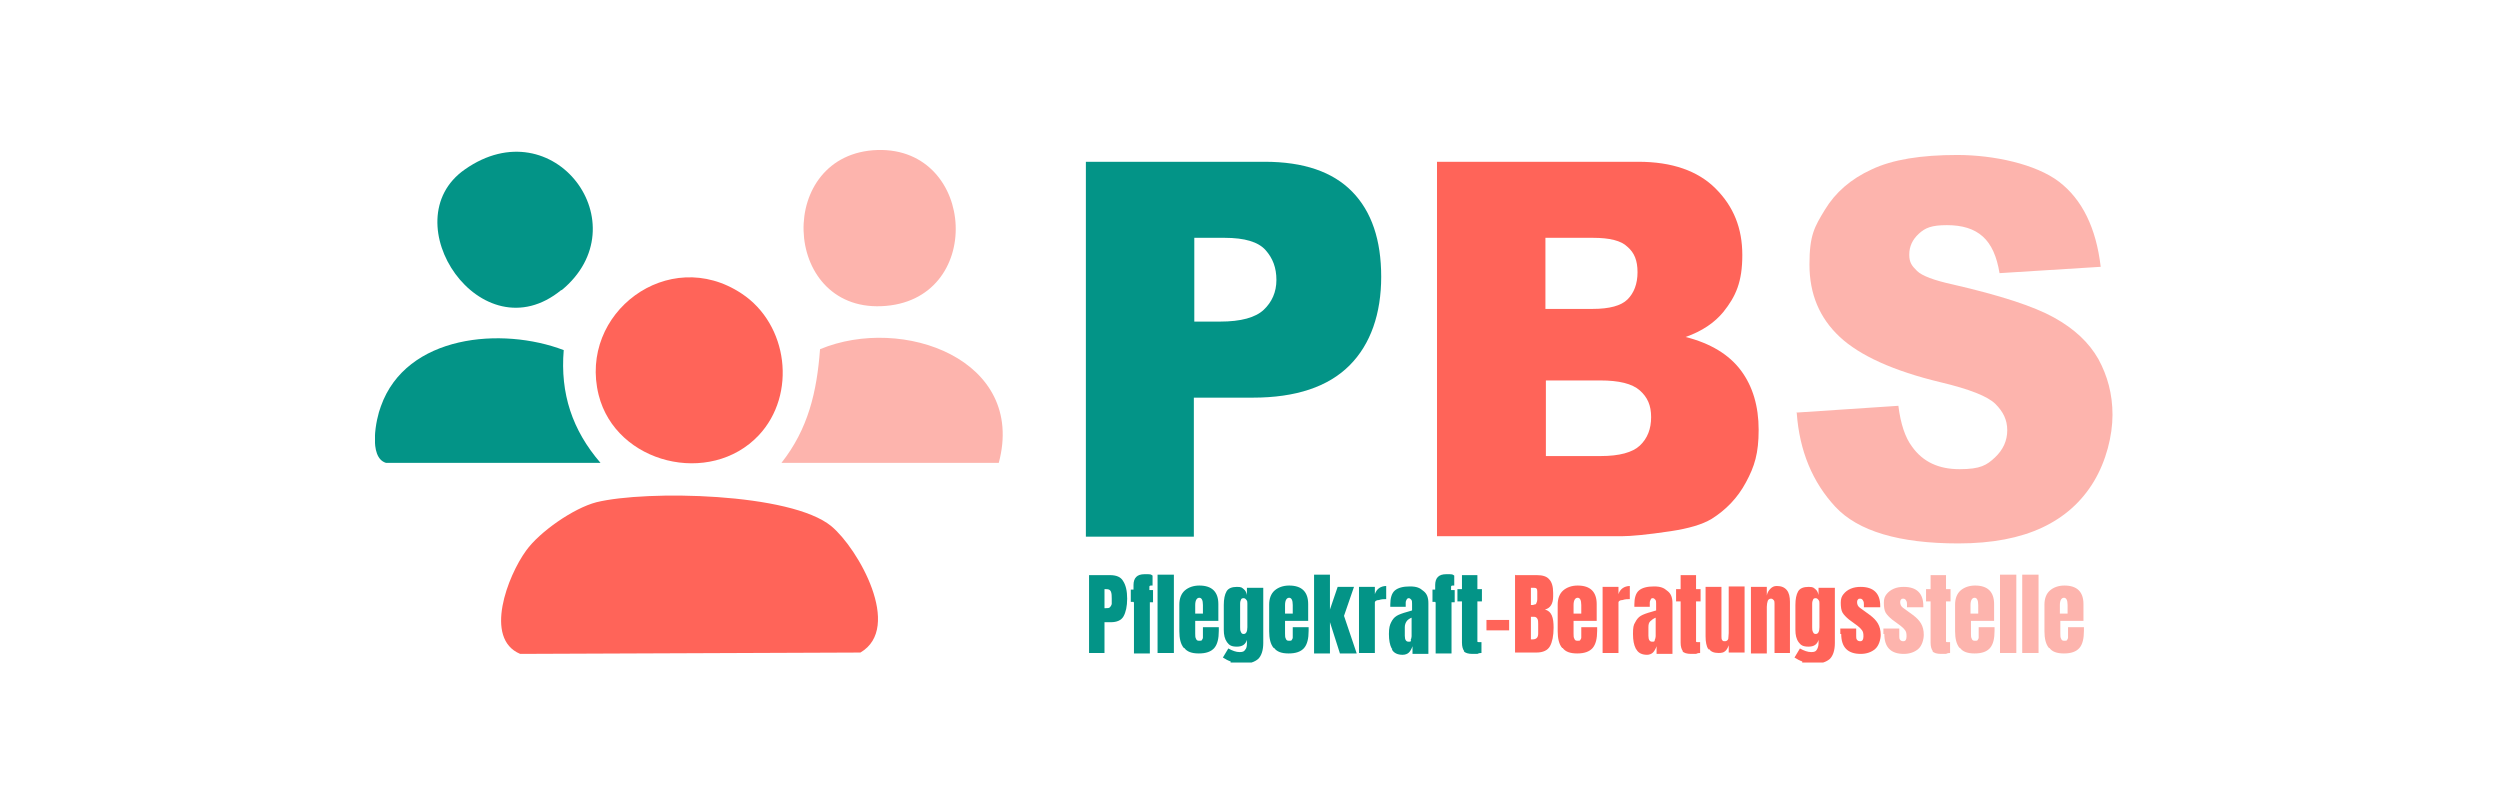 <svg width="200" height="64" viewBox="0 0 200 64" fill="none" xmlns="http://www.w3.org/2000/svg">
<rect width="200" height="64" fill="white"/>
<g clip-path="url(#clip0_8467_3669)">
<path d="M66.51 42.098C68.651 43.873 72.244 50.211 68.833 52.203L41.613 52.312C38.674 51.081 40.633 46.046 42.085 44.054C43.174 42.533 45.896 40.649 47.711 40.179C51.703 39.201 63.28 39.418 66.51 42.098Z" fill="#FF6459"/>
<path d="M60.704 34.818C56.82 38.947 49.272 37.1 47.892 31.595C46.259 25.039 53.481 19.606 59.325 23.482C63.063 25.944 63.752 31.558 60.704 34.818Z" fill="#FF6459"/>
<path d="M30.871 37.027C29.456 36.593 30.073 33.514 30.472 32.5C32.504 26.777 40.162 26.125 45.098 28.009C44.807 31.486 45.787 34.42 48.038 37.027H30.871Z" fill="#039487"/>
<path d="M79.866 37.027H62.518C64.659 34.311 65.349 31.341 65.603 27.936C72.208 25.184 82.116 28.769 79.902 37.027H79.866Z" fill="#FDB4AD"/>
<path d="M70.212 12C78.16 11.783 78.813 24.169 70.502 24.495C62.482 24.822 62.046 12.253 70.212 12Z" fill="#FDB4AD"/>
<path d="M44.916 23.192C38.493 28.48 31.27 17.686 37.186 13.557C44.299 8.559 51.304 17.976 44.916 23.228V23.192Z" fill="#039487"/>
<path d="M86.87 12.942H101.169C104.29 12.942 106.613 13.739 108.174 15.332C109.734 16.926 110.496 19.208 110.496 22.141C110.496 25.075 109.662 27.538 107.956 29.24C106.25 30.942 103.674 31.812 100.226 31.812H95.508V42.931H86.87V12.942ZM95.508 25.727H97.613C99.282 25.727 100.443 25.401 101.097 24.785C101.75 24.17 102.113 23.373 102.113 22.395C102.113 21.417 101.823 20.656 101.242 20.004C100.661 19.352 99.573 19.026 97.976 19.026H95.544V25.727H95.508Z" fill="#039487"/>
<path d="M114.997 12.942H131.074C133.76 12.942 135.829 13.666 137.244 15.079C138.696 16.527 139.385 18.266 139.385 20.403C139.385 22.54 138.877 23.699 137.861 24.966C137.171 25.799 136.192 26.488 134.849 26.958C136.845 27.465 138.333 28.371 139.276 29.639C140.22 30.906 140.692 32.5 140.692 34.383C140.692 36.267 140.365 37.317 139.676 38.585C139.022 39.816 138.079 40.794 136.917 41.519C136.192 41.953 135.103 42.279 133.651 42.496C131.728 42.786 130.421 42.895 129.804 42.895H114.96V12.942H114.997ZM123.671 24.713H127.409C128.752 24.713 129.695 24.459 130.203 23.952C130.711 23.445 131.002 22.721 131.002 21.779C131.002 20.837 130.748 20.222 130.203 19.751C129.695 19.244 128.752 19.026 127.445 19.026H123.634V24.713H123.671ZM123.671 36.484H128.062C129.55 36.484 130.602 36.194 131.183 35.651C131.8 35.072 132.09 34.311 132.09 33.369C132.09 32.428 131.8 31.776 131.183 31.232C130.566 30.689 129.514 30.436 128.026 30.436H123.671V36.52V36.484Z" fill="#FF6459"/>
<path d="M143.704 33.007L151.87 32.464C152.051 33.913 152.414 34.999 152.959 35.724C153.83 36.955 155.1 37.535 156.769 37.535C158.439 37.535 158.947 37.209 159.6 36.593C160.253 35.977 160.58 35.253 160.58 34.42C160.58 33.587 160.253 32.935 159.636 32.319C159.02 31.703 157.532 31.124 155.245 30.58C151.471 29.675 148.785 28.444 147.188 26.959C145.555 25.437 144.757 23.518 144.757 21.163C144.757 18.809 145.156 18.157 145.991 16.781C146.825 15.405 148.059 14.318 149.729 13.557C151.398 12.761 153.685 12.398 156.588 12.398C159.491 12.398 162.867 13.123 164.717 14.535C166.568 15.948 167.693 18.23 168.056 21.345L159.963 21.852C159.745 20.512 159.31 19.534 158.62 18.918C157.931 18.302 156.987 18.012 155.753 18.012C154.519 18.012 154.011 18.23 153.503 18.701C152.995 19.171 152.741 19.715 152.741 20.367C152.741 21.019 152.959 21.272 153.358 21.671C153.757 22.069 154.737 22.431 156.225 22.757C159.999 23.626 162.685 24.496 164.318 25.401C165.951 26.307 167.113 27.393 167.875 28.733C168.601 30.073 169 31.522 169 33.188C169 34.854 168.492 36.883 167.512 38.512C166.532 40.142 165.153 41.374 163.375 42.207C161.596 43.04 159.382 43.474 156.661 43.474C151.942 43.474 148.64 42.496 146.825 40.541C145.011 38.585 143.958 36.086 143.74 33.043L143.704 33.007Z" fill="#FDB4AD"/>
<path d="M87.161 46.01H88.794C89.302 46.01 89.665 46.155 89.846 46.481C90.064 46.807 90.173 47.277 90.173 47.893C90.173 48.509 90.064 48.98 89.883 49.306C89.701 49.632 89.338 49.777 88.867 49.777H88.359V52.239H87.124V46.01H87.161ZM88.467 48.654C88.612 48.654 88.721 48.654 88.794 48.581C88.867 48.509 88.903 48.436 88.939 48.328V47.893C88.939 47.712 88.939 47.459 88.867 47.314C88.794 47.169 88.685 47.133 88.504 47.133H88.359V48.654H88.467Z" fill="#039487"/>
<path d="M90.681 48.147H90.463V47.169H90.681V46.806C90.681 46.227 90.972 45.937 91.552 45.937C92.133 45.937 92.024 45.937 92.205 46.046V46.843H92.097C92.024 46.843 91.988 46.843 91.951 46.915V47.205H92.242V48.183H91.988V52.276H90.717V48.183H90.681V48.147ZM92.605 52.239V45.974H93.911V52.239H92.605Z" fill="#039487"/>
<path d="M94.71 51.841C94.456 51.551 94.347 51.08 94.347 50.501V48.364C94.347 47.893 94.492 47.495 94.782 47.241C95.073 46.988 95.472 46.843 95.944 46.843C96.96 46.843 97.468 47.35 97.468 48.328V49.668H95.617V50.682C95.617 50.863 95.617 51.008 95.689 51.117C95.726 51.225 95.798 51.261 95.944 51.261C96.089 51.261 96.125 51.261 96.161 51.189C96.198 51.117 96.234 51.08 96.234 51.008V50.175H97.504V50.465C97.504 51.08 97.395 51.551 97.141 51.841C96.887 52.131 96.488 52.276 95.907 52.276C95.327 52.276 94.964 52.131 94.746 51.841H94.71ZM96.234 49.088V48.4C96.234 48.002 96.125 47.821 95.944 47.821C95.762 47.821 95.617 48.002 95.617 48.4V49.088H96.234Z" fill="#039487"/>
<path d="M98.484 52.928C98.266 52.855 98.048 52.746 97.831 52.602L98.266 51.877C98.593 52.058 98.883 52.167 99.173 52.167C99.464 52.167 99.536 52.094 99.609 51.986C99.718 51.877 99.754 51.696 99.754 51.479V51.189C99.645 51.551 99.391 51.732 98.956 51.732C98.52 51.732 98.339 51.624 98.157 51.37C97.976 51.117 97.903 50.791 97.903 50.392V48.4C97.903 47.929 97.976 47.567 98.121 47.314C98.266 47.06 98.556 46.951 98.956 46.951C99.355 46.951 99.355 47.024 99.5 47.133C99.645 47.241 99.718 47.422 99.754 47.603V47.024H101.061V51.443C101.061 52.022 100.915 52.457 100.661 52.71C100.371 52.964 99.936 53.109 99.355 53.109C98.774 53.109 98.665 53.109 98.448 53.036V52.928H98.484ZM99.79 50.175V48.291C99.79 48.183 99.79 48.074 99.718 48.002C99.645 47.893 99.573 47.857 99.5 47.857C99.427 47.857 99.319 47.857 99.282 47.966C99.246 48.038 99.21 48.147 99.21 48.291V50.175C99.21 50.32 99.21 50.465 99.282 50.573C99.319 50.682 99.391 50.718 99.5 50.718C99.681 50.718 99.79 50.537 99.79 50.175Z" fill="#039487"/>
<path d="M101.896 51.841C101.642 51.551 101.533 51.08 101.533 50.501V48.364C101.533 47.893 101.678 47.495 101.968 47.241C102.259 46.988 102.658 46.843 103.13 46.843C104.146 46.843 104.654 47.35 104.654 48.328V49.668H102.803V50.682C102.803 50.863 102.803 51.008 102.876 51.117C102.912 51.225 102.984 51.261 103.13 51.261C103.275 51.261 103.311 51.261 103.347 51.189C103.384 51.117 103.42 51.08 103.42 51.008V50.175H104.69V50.465C104.69 51.08 104.581 51.551 104.327 51.841C104.073 52.131 103.674 52.276 103.093 52.276C102.513 52.276 102.15 52.131 101.932 51.841H101.896ZM103.42 49.088V48.4C103.42 48.002 103.311 47.821 103.13 47.821C102.948 47.821 102.803 48.002 102.803 48.4V49.088H103.42Z" fill="#039487"/>
<path d="M105.125 52.239V45.973H106.396V48.762L107.013 46.951H108.319L107.521 49.269L108.537 52.276H107.194L106.396 49.776V52.276H105.125V52.239Z" fill="#039487"/>
<path d="M108.719 46.951H109.989V47.531C110.062 47.313 110.17 47.169 110.316 47.06C110.461 46.951 110.679 46.879 110.896 46.879V47.929C110.715 47.929 110.533 47.929 110.316 48.002C110.098 48.002 109.989 48.11 109.989 48.183V52.239H108.719V46.951Z" fill="#039487"/>
<path d="M111.332 51.877C111.186 51.587 111.114 51.225 111.114 50.718C111.114 50.211 111.186 49.994 111.295 49.777C111.404 49.559 111.549 49.378 111.731 49.27C111.912 49.161 112.203 49.052 112.602 48.944L112.965 48.835V48.292C112.965 48.147 112.965 48.038 112.892 47.966C112.82 47.893 112.783 47.857 112.711 47.857C112.638 47.857 112.602 47.857 112.529 47.966C112.493 48.038 112.457 48.111 112.457 48.219V48.545H111.223V48.364C111.223 47.857 111.332 47.459 111.586 47.241C111.84 47.024 112.239 46.915 112.783 46.915C113.328 46.915 113.582 47.024 113.872 47.278C114.162 47.495 114.271 47.821 114.271 48.255V52.312H113.001V51.696C112.928 51.913 112.82 52.095 112.711 52.203C112.602 52.312 112.42 52.384 112.203 52.384C111.803 52.384 111.513 52.239 111.368 51.986V51.877H111.332ZM112.856 51.189C112.892 51.117 112.928 51.008 112.928 50.899V49.414C112.747 49.487 112.602 49.596 112.529 49.704C112.457 49.813 112.384 49.958 112.384 50.175V50.863C112.384 51.189 112.493 51.334 112.674 51.334C112.856 51.334 112.856 51.334 112.892 51.225H112.856V51.189Z" fill="#039487"/>
<path d="M114.815 48.147H114.598V47.169H114.815V46.806C114.815 46.227 115.106 45.937 115.686 45.937C116.267 45.937 116.158 45.937 116.34 46.046V46.843H116.231C116.158 46.843 116.122 46.843 116.086 46.915V47.205H116.376V48.183H116.122V52.276H114.852V48.183H114.815V48.147Z" fill="#039487"/>
<path d="M117.138 52.095C117.029 51.95 116.957 51.732 116.957 51.406V48.111H116.594V47.133H116.957V46.01H118.191V47.133H118.554V48.111H118.191V51.298C118.191 51.37 118.227 51.37 118.299 51.37H118.517V52.239C118.445 52.239 118.336 52.239 118.191 52.312H117.791C117.465 52.312 117.211 52.239 117.102 52.095H117.138Z" fill="#039487"/>
<path d="M118.917 50.428V49.596H120.731V50.428H118.917Z" fill="#FF6459"/>
<path d="M121.239 46.01H122.945C123.417 46.01 123.744 46.118 123.925 46.336C124.143 46.553 124.252 46.915 124.252 47.422V47.712C124.252 48.291 124.034 48.654 123.598 48.762C123.852 48.835 124.034 48.98 124.143 49.233C124.252 49.487 124.288 49.813 124.288 50.211C124.288 50.863 124.179 51.37 123.998 51.696C123.816 52.022 123.453 52.203 122.909 52.203H121.203V45.973L121.239 46.01ZM122.691 48.364C122.8 48.364 122.873 48.364 122.909 48.255C122.945 48.183 122.981 48.074 122.981 47.929V47.313C122.981 47.096 122.909 47.024 122.727 47.024H122.473V48.4H122.727H122.691V48.364ZM123.054 50.682V49.921C123.054 49.74 123.054 49.595 122.981 49.487C122.909 49.378 122.836 49.342 122.691 49.342H122.473V51.153H122.582C122.909 51.153 123.054 51.008 123.054 50.682Z" fill="#FF6459"/>
<path d="M124.978 51.841C124.724 51.551 124.615 51.08 124.615 50.501V48.364C124.615 47.893 124.76 47.495 125.05 47.241C125.341 46.988 125.74 46.843 126.212 46.843C127.228 46.843 127.736 47.35 127.736 48.328V49.668H125.885V50.682C125.885 50.863 125.885 51.008 125.958 51.117C125.994 51.225 126.066 51.261 126.212 51.261C126.357 51.261 126.393 51.261 126.429 51.189C126.466 51.117 126.502 51.08 126.502 51.008V50.175H127.772V50.465C127.772 51.08 127.663 51.551 127.409 51.841C127.155 52.131 126.756 52.276 126.175 52.276C125.595 52.276 125.232 52.131 125.014 51.841H124.978ZM126.502 49.088V48.4C126.502 48.002 126.393 47.821 126.212 47.821C126.03 47.821 125.885 48.002 125.885 48.4V49.088H126.502Z" fill="#FF6459"/>
<path d="M128.208 46.951H129.478V47.531C129.55 47.313 129.659 47.169 129.804 47.06C129.95 46.951 130.167 46.879 130.385 46.879V47.929C130.204 47.929 130.022 47.929 129.804 48.002C129.587 48.002 129.478 48.11 129.478 48.183V52.239H128.208V46.951Z" fill="#FF6459"/>
<path d="M130.857 51.877C130.712 51.587 130.639 51.225 130.639 50.718C130.639 50.211 130.675 49.994 130.821 49.777C130.929 49.559 131.075 49.378 131.256 49.27C131.438 49.161 131.728 49.052 132.127 48.944L132.49 48.835V48.292C132.49 48.147 132.49 48.038 132.417 47.966C132.345 47.893 132.309 47.857 132.236 47.857C132.163 47.857 132.091 47.857 132.055 47.966C132.018 48.038 131.982 48.111 131.982 48.219V48.545H130.748V48.364C130.748 47.857 130.857 47.459 131.111 47.241C131.365 47.024 131.764 46.915 132.309 46.915C132.853 46.915 133.107 47.024 133.397 47.278C133.688 47.495 133.797 47.821 133.797 48.255V52.312H132.526V51.696C132.454 51.913 132.345 52.095 132.236 52.203C132.127 52.312 131.946 52.384 131.764 52.384C131.365 52.384 131.075 52.239 130.93 51.986L130.857 51.877ZM132.381 51.189C132.417 51.117 132.454 51.008 132.454 50.899V49.414C132.272 49.487 132.127 49.596 132.018 49.704C131.909 49.813 131.873 49.958 131.873 50.175V50.863C131.873 51.189 131.982 51.334 132.163 51.334C132.345 51.334 132.345 51.334 132.381 51.225V51.189Z" fill="#FF6459"/>
<path d="M134.631 52.095C134.522 51.95 134.45 51.732 134.45 51.406V48.111H134.087V47.133H134.45V46.01H135.684V47.133H136.047V48.111H135.684V51.298C135.684 51.37 135.72 51.37 135.793 51.37H136.01V52.239C135.938 52.239 135.829 52.239 135.684 52.312H135.285C134.958 52.312 134.704 52.239 134.595 52.095H134.631Z" fill="#FF6459"/>
<path d="M136.664 51.95C136.518 51.696 136.446 51.37 136.446 50.899V46.952H137.716V50.899C137.716 51.044 137.716 51.153 137.789 51.225C137.825 51.298 137.898 51.298 138.006 51.298C138.115 51.298 138.224 51.225 138.26 51.117C138.26 51.008 138.297 50.863 138.297 50.646V46.915H139.567V52.203H138.297V51.624C138.224 51.841 138.115 52.022 138.006 52.095C137.898 52.203 137.716 52.239 137.498 52.239C137.099 52.239 136.845 52.131 136.7 51.877V51.95H136.664Z" fill="#FF6459"/>
<path d="M140.075 46.951H141.345V47.639C141.382 47.422 141.491 47.241 141.636 47.096C141.781 46.951 141.926 46.879 142.144 46.879C142.507 46.879 142.761 46.988 142.942 47.205C143.124 47.422 143.196 47.748 143.196 48.147V52.239H141.962V48.291C141.962 48.183 141.962 48.074 141.89 48.002C141.817 47.929 141.781 47.893 141.672 47.893C141.563 47.893 141.454 47.965 141.418 48.074C141.382 48.183 141.345 48.364 141.345 48.545V52.276H140.075V46.988V46.951Z" fill="#FF6459"/>
<path d="M144.212 52.928C143.995 52.855 143.777 52.746 143.559 52.602L143.995 51.877C144.321 52.058 144.612 52.167 144.902 52.167C145.192 52.167 145.265 52.094 145.337 51.986C145.41 51.877 145.483 51.696 145.483 51.479V51.189C145.374 51.551 145.12 51.732 144.684 51.732C144.249 51.732 144.067 51.624 143.886 51.37C143.704 51.117 143.632 50.791 143.632 50.392V48.4C143.632 47.929 143.704 47.567 143.849 47.314C143.995 47.06 144.285 46.951 144.684 46.951C145.083 46.951 145.083 47.024 145.229 47.133C145.374 47.241 145.446 47.422 145.483 47.603V47.024H146.789V51.443C146.789 52.022 146.644 52.457 146.39 52.71C146.1 52.964 145.664 53.109 145.083 53.109C144.503 53.109 144.394 53.109 144.176 53.036V52.928H144.212ZM145.555 50.175V48.291C145.555 48.183 145.555 48.074 145.483 48.002C145.41 47.893 145.337 47.857 145.265 47.857C145.192 47.857 145.083 47.857 145.047 47.966C145.011 48.038 144.974 48.147 144.974 48.291V50.175C144.974 50.32 144.974 50.465 145.047 50.573C145.083 50.682 145.156 50.718 145.265 50.718C145.446 50.718 145.555 50.537 145.555 50.175Z" fill="#FF6459"/>
<path d="M147.225 50.718V50.284H148.495V50.899C148.495 51.008 148.495 51.117 148.567 51.189C148.604 51.261 148.713 51.298 148.821 51.298C149.003 51.298 149.076 51.153 149.076 50.899C149.076 50.646 149.039 50.537 148.967 50.428C148.894 50.32 148.749 50.175 148.604 50.066L147.914 49.559C147.696 49.378 147.515 49.197 147.406 49.016C147.297 48.835 147.261 48.545 147.261 48.219C147.261 47.893 147.333 47.712 147.479 47.531C147.624 47.35 147.805 47.205 148.059 47.096C148.313 46.988 148.567 46.951 148.858 46.951C149.874 46.951 150.418 47.459 150.418 48.473V48.581H149.112V48.364C149.112 48.255 149.112 48.147 149.039 48.038C149.003 47.966 148.93 47.893 148.821 47.893C148.713 47.893 148.676 47.893 148.64 47.966C148.604 47.966 148.567 48.074 148.567 48.183C148.567 48.364 148.64 48.509 148.785 48.617L149.584 49.197C149.874 49.414 150.092 49.632 150.237 49.885C150.382 50.139 150.455 50.428 150.455 50.791C150.455 51.153 150.309 51.66 150.019 51.913C149.729 52.167 149.33 52.312 148.858 52.312C147.805 52.312 147.297 51.769 147.297 50.718H147.225Z" fill="#FF6459"/>
<path d="M150.672 50.718V50.284H151.943V50.899C151.943 51.008 151.943 51.117 152.015 51.189C152.051 51.261 152.16 51.298 152.269 51.298C152.451 51.298 152.523 51.153 152.523 50.899C152.523 50.646 152.487 50.537 152.414 50.428C152.342 50.32 152.197 50.175 152.051 50.066L151.362 49.559C151.144 49.378 150.963 49.197 150.854 49.016C150.745 48.835 150.709 48.545 150.709 48.219C150.709 47.893 150.781 47.712 150.926 47.531C151.072 47.35 151.253 47.205 151.507 47.096C151.761 46.988 152.015 46.951 152.306 46.951C153.322 46.951 153.866 47.459 153.866 48.473V48.581H152.56V48.364C152.56 48.255 152.56 48.147 152.487 48.038C152.451 47.966 152.378 47.893 152.269 47.893C152.16 47.893 152.124 47.893 152.088 47.966C152.051 47.966 152.015 48.074 152.015 48.183C152.015 48.364 152.088 48.509 152.233 48.617L153.031 49.197C153.322 49.414 153.539 49.632 153.685 49.885C153.83 50.139 153.902 50.428 153.902 50.791C153.902 51.153 153.757 51.66 153.467 51.913C153.177 52.167 152.777 52.312 152.306 52.312C151.253 52.312 150.745 51.769 150.745 50.718H150.672Z" fill="#FDB4AD"/>
<path d="M154.628 52.095C154.519 51.95 154.447 51.732 154.447 51.406V48.111H154.084V47.133H154.447V46.01H155.681V47.133H156.044V48.111H155.681V51.298C155.681 51.37 155.717 51.37 155.79 51.37H156.007V52.239C155.935 52.239 155.826 52.239 155.681 52.312H155.282C154.955 52.312 154.701 52.239 154.592 52.095H154.628Z" fill="#FDB4AD"/>
<path d="M156.77 51.841C156.516 51.551 156.407 51.08 156.407 50.501V48.364C156.407 47.893 156.552 47.495 156.842 47.241C157.133 46.988 157.532 46.843 158.004 46.843C159.02 46.843 159.528 47.35 159.528 48.328V49.668H157.677V50.682C157.677 50.863 157.677 51.008 157.75 51.117C157.786 51.225 157.858 51.261 158.004 51.261C158.149 51.261 158.185 51.261 158.221 51.189C158.258 51.117 158.294 51.08 158.294 51.008V50.175H159.564V50.465C159.564 51.08 159.455 51.551 159.201 51.841C158.947 52.131 158.548 52.276 157.967 52.276C157.387 52.276 157.024 52.131 156.806 51.841H156.77ZM158.258 49.088V48.4C158.258 48.002 158.149 47.821 157.967 47.821C157.786 47.821 157.641 48.002 157.641 48.4V49.088H158.258Z" fill="#FDB4AD"/>
<path d="M160 52.239V45.973H161.306V52.239H160Z" fill="#FDB4AD"/>
<path d="M161.778 52.239V45.973H163.084V52.239H161.778Z" fill="#FDB4AD"/>
<path d="M163.919 51.841C163.665 51.551 163.556 51.08 163.556 50.501V48.364C163.556 47.893 163.701 47.495 163.992 47.241C164.282 46.988 164.681 46.843 165.153 46.843C166.169 46.843 166.677 47.35 166.677 48.328V49.668H164.826V50.682C164.826 50.863 164.826 51.008 164.899 51.117C164.935 51.225 165.008 51.261 165.153 51.261C165.298 51.261 165.334 51.261 165.371 51.189C165.407 51.117 165.443 51.08 165.443 51.008V50.175H166.714V50.465C166.714 51.08 166.605 51.551 166.351 51.841C166.097 52.131 165.697 52.276 165.117 52.276C164.536 52.276 164.173 52.131 163.955 51.841H163.919ZM165.407 49.088V48.4C165.407 48.002 165.298 47.821 165.117 47.821C164.935 47.821 164.79 48.002 164.79 48.4V49.088H165.407Z" fill="#FDB4AD"/>
</g>
<defs>
<clipPath id="clip0_8467_3669">
<rect width="139" height="41" fill="white" transform="translate(30 12)"/>
</clipPath>
</defs>
</svg>
